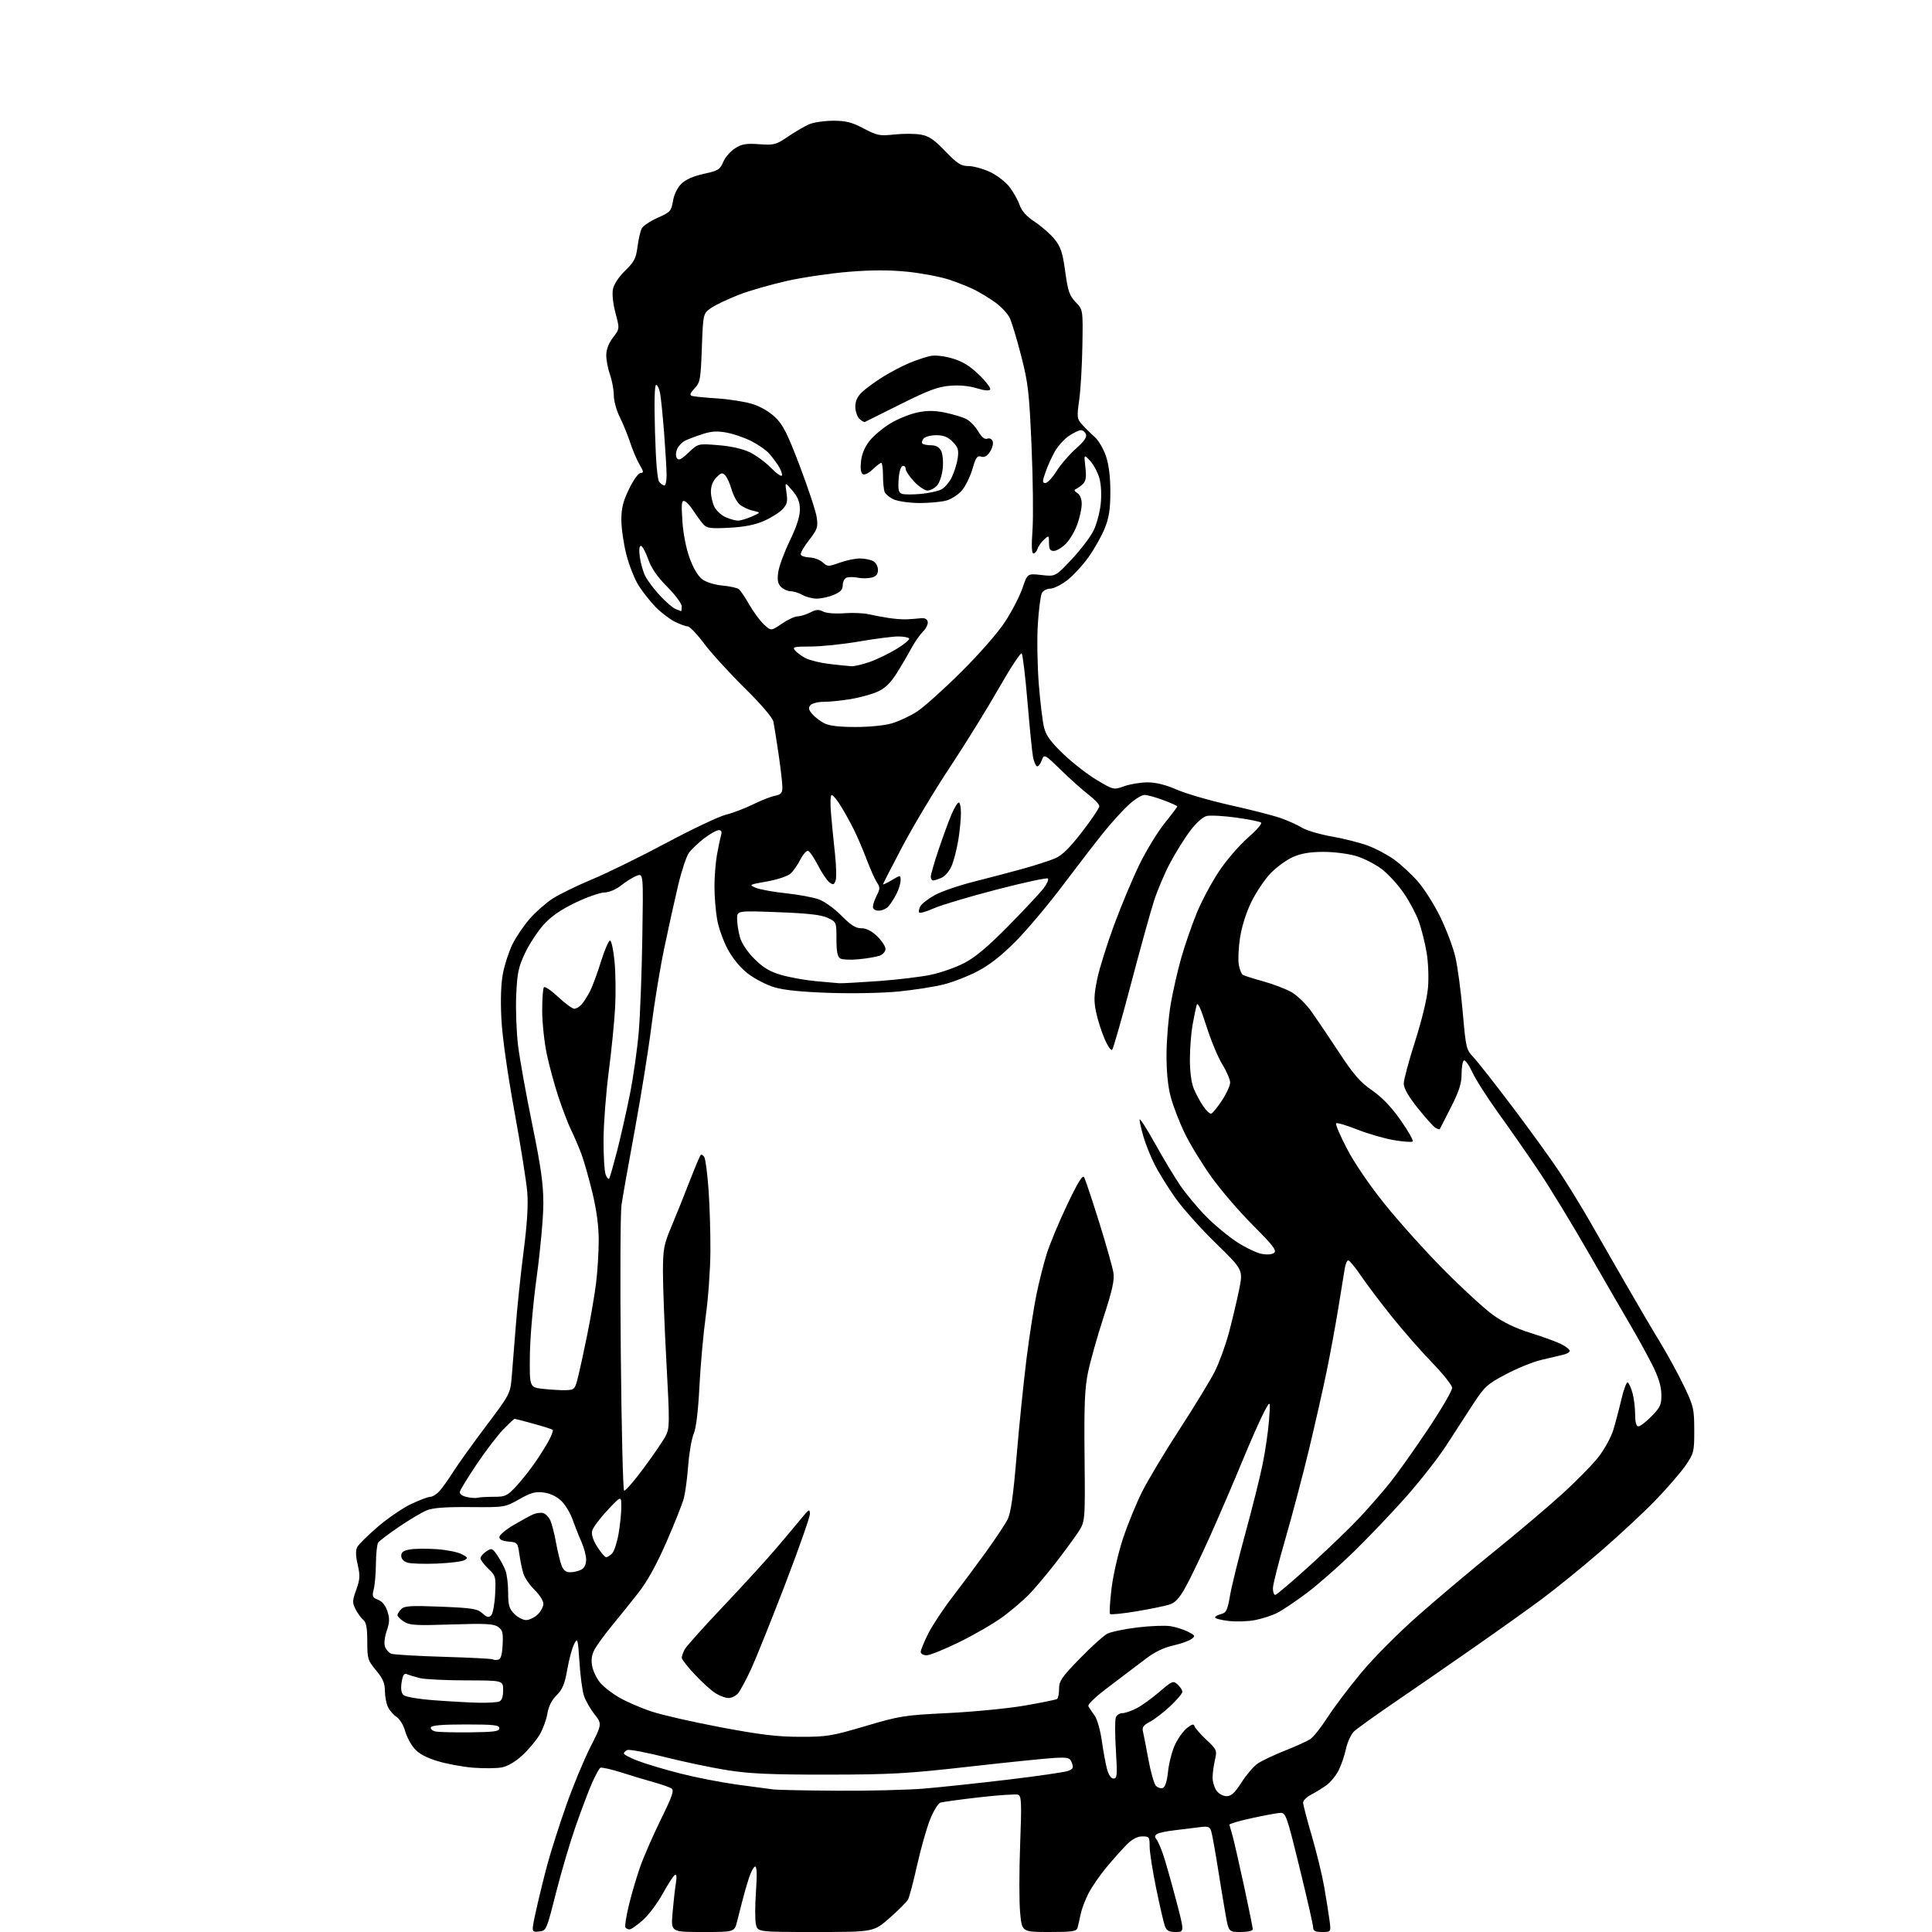 <?xml version="1.0" encoding="UTF-8" standalone="no"?>
<svg 
  version="1.1" 
  xmlns="http://www.w3.org/2000/svg" 
  xmlns:xlink="http://www.w3.org/1999/xlink" 
  xmlns:svg="http://www.w3.org/2000/svg"
  xmlns:rdf="http://www.w3.org/1999/02/22-rdf-syntax-ns#"
  xmlns:cc="http://creativecommons.org/ns#"
  xmlns:dc="http://purl.org/dc/elements/1.1/"
  viewBox="0 0 768 768"
  width="768"
  height="768"
>
<style>svg {background-color: white; }</style>"
<path stroke="none" fill="black" fill-rule="evenodd" d="M214.19,767.81C211.19,768.11 211.19,768.11 213.13,759.31C214.20,754.46 216.21,746.27 217.60,741.11C219.00,735.95 222.34,725.45 225.04,717.79C227.73,710.13 232.05,699.69 234.64,694.58C239.34,685.31 239.34,685.31 236.29,681.40C234.62,679.26 232.74,675.96 232.12,674.08C231.50,672.21 230.69,666.19 230.34,660.71C229.71,651.23 229.61,650.89 228.23,653.53C227.44,655.05 226.21,659.58 225.51,663.60C224.50,669.41 223.63,671.52 221.26,673.89C219.30,675.85 218.04,678.36 217.59,681.19C217.21,683.56 215.83,687.33 214.52,689.56C213.21,691.79 210.12,695.47 207.66,697.75C204.86,700.33 201.78,702.14 199.45,702.58C197.40,702.96 192.30,703.01 188.11,702.69C183.92,702.36 177.50,701.17 173.82,700.03C169.18,698.60 166.37,697.04 164.60,694.94C163.20,693.27 161.57,690.13 160.99,687.95C160.40,685.78 158.88,683.31 157.61,682.48C156.35,681.65 154.79,679.83 154.15,678.44C153.52,677.05 153.00,674.17 153.00,672.05C153.00,669.10 152.17,667.20 149.50,664.00C146.20,660.05 146.00,659.39 146.00,652.53C146.00,647.14 145.59,644.91 144.43,643.95C143.57,643.23 142.19,641.34 141.36,639.74C140.01,637.11 140.03,636.35 141.61,631.96C143.11,627.79 143.19,626.34 142.18,621.97C141.37,618.44 141.32,616.27 142.02,614.96C142.58,613.92 146.25,610.29 150.19,606.91C154.12,603.53 160.07,599.46 163.42,597.88C166.76,596.30 170.21,595.00 171.08,595.00C171.94,595.00 173.57,593.99 174.69,592.75C175.81,591.51 178.30,588.02 180.21,585.00C182.13,581.98 188.00,573.79 193.26,566.81C202.54,554.51 202.84,553.93 203.38,547.81C203.68,544.34 204.41,535.20 205.00,527.50C205.58,519.80 206.99,506.30 208.13,497.50C209.54,486.67 210.01,479.06 209.60,473.95C209.26,469.79 206.94,455.17 204.43,441.45C201.65,426.18 199.65,411.97 199.30,404.82C198.92,397.24 199.15,390.92 199.95,386.82C200.63,383.34 202.32,378.19 203.71,375.36C205.09,372.53 208.18,367.97 210.58,365.23C212.98,362.49 217.12,358.85 219.78,357.14C222.44,355.43 229.54,351.98 235.56,349.47C241.58,346.95 254.82,340.45 265.00,335.01C275.18,329.57 285.75,324.56 288.50,323.88C291.25,323.20 296.08,321.36 299.24,319.80C302.40,318.23 306.34,316.68 307.99,316.35C310.50,315.85 311.00,315.27 311.00,312.87C311.00,311.28 310.32,305.38 309.49,299.74C308.66,294.11 307.74,288.32 307.44,286.87C307.11,285.27 302.58,279.98 295.88,273.37C289.82,267.39 282.61,259.46 279.84,255.75C277.07,252.04 274.16,249.00 273.37,249.00C272.57,249.00 270.22,248.13 268.15,247.08C266.07,246.02 262.69,243.43 260.64,241.33C258.59,239.22 255.58,235.44 253.96,232.91C252.33,230.39 250.10,224.81 249.00,220.50C247.90,216.20 247.00,209.98 247.00,206.67C247.00,201.99 247.68,199.26 250.08,194.33C251.85,190.70 253.81,188.00 254.68,188.00C255.95,188.00 255.87,187.45 254.24,184.68C253.16,182.86 251.48,178.92 250.50,175.93C249.52,172.94 247.66,168.38 246.36,165.78C245.06,163.19 244.00,159.31 244.00,157.16C244.00,155.01 243.32,151.34 242.50,149.00C241.67,146.66 241.00,143.16 241.00,141.22C241.00,138.93 241.94,136.45 243.67,134.19C246.34,130.69 246.34,130.69 244.67,124.45C243.68,120.72 243.27,116.89 243.66,114.93C244.06,112.97 246.00,110.03 248.52,107.58C252.11,104.10 252.83,102.70 253.42,98.08C253.80,95.09 254.56,91.82 255.11,90.79C255.66,89.76 258.51,87.86 261.45,86.56C266.44,84.36 266.84,83.92 267.52,79.90C267.96,77.28 269.27,74.60 270.87,73.03C272.59,71.36 275.69,69.99 279.79,69.10C285.46,67.87 286.22,67.40 287.48,64.39C288.25,62.55 290.37,60.11 292.19,58.96C294.91,57.24 296.63,56.95 301.81,57.33C307.74,57.75 308.45,57.56 313.31,54.26C316.17,52.32 319.95,50.12 321.72,49.37C323.49,48.62 327.76,48.00 331.22,48.00C336.30,48.00 338.62,48.59 343.32,51.07C348.67,53.89 349.66,54.09 355.47,53.47C358.95,53.09 363.65,53.10 365.92,53.49C369.21,54.04 371.21,55.39 375.75,60.09C380.58,65.09 382.00,66.00 384.98,66.01C386.92,66.02 390.76,67.07 393.51,68.35C396.30,69.65 399.76,72.31 401.32,74.35C402.85,76.36 404.65,79.58 405.32,81.51C406.15,83.90 408.07,86.03 411.43,88.25C414.13,90.04 417.65,93.14 419.26,95.15C421.66,98.14 422.41,100.42 423.44,107.93C424.51,115.74 425.12,117.52 427.60,120.11C430.50,123.14 430.50,123.14 430.27,137.31C430.14,145.10 429.58,154.82 429.01,158.91C428.02,165.97 428.09,166.47 430.24,168.86C431.48,170.24 433.71,172.43 435.18,173.72C436.65,175.01 438.65,178.41 439.62,181.28C440.79,184.74 441.38,189.53 441.38,195.50C441.38,202.45 440.87,205.75 439.16,210.00C437.95,213.03 435.04,218.18 432.71,221.46C430.38,224.74 426.53,228.90 424.16,230.71C421.79,232.52 418.77,234.00 417.46,234.00C416.14,234.00 414.66,234.79 414.16,235.75C413.65,236.71 412.94,242.22 412.56,248.00C412.19,253.78 412.36,264.50 412.93,271.83C413.50,279.16 414.46,287.03 415.06,289.33C415.88,292.46 417.81,295.08 422.82,299.85C426.50,303.35 432.46,307.97 436.08,310.12C442.67,314.03 442.67,314.03 446.96,312.51C449.32,311.68 453.48,311.00 456.21,311.00C459.49,311.00 463.42,311.98 467.83,313.91C471.50,315.51 481.02,318.27 488.99,320.05C496.96,321.82 505.89,324.10 508.84,325.12C511.79,326.13 515.67,327.87 517.47,328.98C519.27,330.09 524.60,331.67 529.32,332.50C534.05,333.32 540.52,334.96 543.71,336.13C546.89,337.31 551.63,339.82 554.24,341.72C556.85,343.61 561.04,347.48 563.56,350.33C566.07,353.17 570.11,359.55 572.53,364.50C574.95,369.45 577.66,376.65 578.55,380.50C579.44,384.35 580.75,394.17 581.46,402.32C582.70,416.65 582.85,417.25 585.76,420.32C587.41,422.07 594.37,430.93 601.22,440.00C608.07,449.07 616.37,460.55 619.67,465.50C622.97,470.45 628.38,479.23 631.69,485.00C635.01,490.77 641.45,501.99 646.00,509.91C650.55,517.84 656.76,528.42 659.81,533.41C662.86,538.41 667.18,546.33 669.42,551.00C673.23,558.98 673.48,560.05 673.49,568.50C673.50,577.12 673.35,577.71 670.07,582.50C668.19,585.25 662.79,591.50 658.07,596.39C653.36,601.27 643.42,610.51 636.00,616.91C628.58,623.30 618.22,631.71 613.00,635.58C607.77,639.46 595.85,647.97 586.50,654.49C577.15,661.02 562.98,670.82 555.00,676.26C547.02,681.70 539.51,687.08 538.31,688.20C537.10,689.32 535.64,692.45 535.06,695.15C534.48,697.86 533.15,701.74 532.10,703.78C531.06,705.83 528.92,708.44 527.35,709.60C525.78,710.75 523.04,712.45 521.25,713.37C519.46,714.30 518.00,715.73 518.00,716.55C518.00,717.37 519.55,723.32 521.45,729.77C523.34,736.22 525.56,745.33 526.38,750.00C527.19,754.67 528.15,760.64 528.49,763.25C529.12,768.00 529.12,768.00 525.56,768.00C522.81,768.00 522.00,767.59 522.00,766.22C522.00,765.24 519.57,754.55 516.60,742.47C511.43,721.42 511.11,720.51 508.85,720.65C507.56,720.73 502.45,721.68 497.50,722.76C492.55,723.83 488.59,725.01 488.71,725.37C488.82,725.73 489.38,727.71 489.96,729.76C490.54,731.82 492.58,740.78 494.51,749.67C496.43,758.57 498.00,766.33 498.00,766.92C498.00,767.54 495.97,768.00 493.20,768.00C488.41,768.00 488.41,768.00 487.13,760.75C486.43,756.76 485.02,748.21 483.99,741.74C482.97,735.27 481.83,729.03 481.46,727.89C480.89,726.08 480.24,725.88 476.65,726.36C474.37,726.67 469.98,727.21 466.90,727.56C463.83,727.91 460.70,728.56 459.97,729.02C458.99,729.62 458.92,730.21 459.71,731.17C460.30,731.90 461.52,734.70 462.42,737.38C463.33,740.07 465.59,748.06 467.46,755.13C470.85,768.00 470.85,768.00 467.40,768.00C464.74,768.00 463.75,767.48 463.09,765.74C462.62,764.50 461.06,757.77 459.62,750.78C458.18,743.80 457.00,736.26 457.00,734.04C457.00,730.24 456.83,730.00 454.08,730.00C452.11,730.00 450.09,731.06 447.91,733.24C446.13,735.02 442.48,739.11 439.81,742.32C437.14,745.53 433.89,750.26 432.60,752.83C431.31,755.40 429.93,759.08 429.55,761.00C429.16,762.92 428.63,765.29 428.36,766.25C427.93,767.78 426.50,768.00 417.05,768.00C406.23,768.00 406.23,768.00 405.52,760.32C405.12,756.09 405.12,743.95 405.52,733.33C406.15,716.51 406.05,713.96 404.72,713.44C403.88,713.12 396.96,713.58 389.34,714.45C381.73,715.33 374.75,716.28 373.84,716.56C372.93,716.85 371.07,719.87 369.71,723.29C368.35,726.70 366.04,734.85 364.58,741.39C363.12,747.93 361.50,754.07 360.98,755.04C360.46,756.01 357.17,759.32 353.66,762.40C347.28,768.00 347.28,768.00 324.22,768.00C301.16,768.00 301.16,768.00 300.48,764.90C300.10,763.20 300.12,757.35 300.51,751.90C300.98,745.33 300.87,742.00 300.19,742.00C299.62,742.00 298.47,744.14 297.64,746.75C296.80,749.36 295.64,753.41 295.06,755.75C294.47,758.09 293.53,761.80 292.96,764.00C291.92,768.00 291.92,768.00 279.31,768.00C266.71,768.00 266.71,768.00 267.34,760.51C267.69,756.39 268.27,751.15 268.64,748.86C269.09,746.00 268.97,744.90 268.23,745.36C267.64,745.72 265.49,749.05 263.45,752.76C261.41,756.47 257.88,761.17 255.62,763.21C253.35,765.25 250.96,766.93 250.31,766.96C249.65,766.98 248.88,766.62 248.60,766.16C248.31,765.69 248.93,761.75 249.97,757.41C251.01,753.06 253.05,746.12 254.51,742.00C255.97,737.88 259.68,729.40 262.75,723.16C267.29,713.93 268.07,711.66 266.92,710.93C266.14,710.43 263.02,709.34 260.00,708.50C256.98,707.66 251.12,705.90 247.00,704.59C242.88,703.28 239.11,702.44 238.64,702.73C238.16,703.02 236.69,705.71 235.36,708.72C234.03,711.72 231.11,719.43 228.87,725.84C226.63,732.25 223.09,744.25 220.99,752.50C217.20,767.45 217.17,767.50 214.19,767.81zM487.57,714.00C489.45,714.00 490.84,712.73 493.49,708.58C495.39,705.61 498.23,702.26 499.79,701.15C501.36,700.04 506.20,697.71 510.57,695.99C514.93,694.27 519.53,692.19 520.79,691.38C522.04,690.57 525.12,686.72 527.61,682.83C530.11,678.94 536.11,670.97 540.96,665.13C546.08,658.94 555.77,649.21 564.13,641.85C572.03,634.89 585.68,623.41 594.45,616.35C603.22,609.28 615.15,599.18 620.96,593.90C626.77,588.63 633.37,581.88 635.63,578.90C637.90,575.93 640.44,571.25 641.29,568.50C642.13,565.75 643.59,560.24 644.52,556.26C645.45,552.27 646.60,549.25 647.07,549.54C647.54,549.83 648.39,551.74 648.96,553.79C649.52,555.83 649.99,559.64 649.99,562.25C650.00,565.47 650.42,567.00 651.30,567.00C652.01,567.00 654.37,565.18 656.55,562.95C660.06,559.35 660.49,558.38 660.41,554.20C660.35,550.90 659.24,547.36 656.68,542.31C654.68,538.36 650.84,531.39 648.15,526.81C645.46,522.24 637.96,509.27 631.48,498.00C625.00,486.73 616.17,472.22 611.85,465.78C607.53,459.33 600.33,448.98 595.85,442.78C591.37,436.57 586.61,429.13 585.28,426.24C583.94,423.35 582.43,421.23 581.92,421.55C581.41,421.86 581.00,424.30 581.00,426.98C581.00,430.71 580.02,433.76 576.77,440.17C574.44,444.75 572.44,448.65 572.34,448.84C572.24,449.03 571.48,448.80 570.66,448.34C569.84,447.88 566.66,444.35 563.59,440.50C559.90,435.87 558.01,432.58 558.01,430.77C558.00,429.27 560.03,421.70 562.52,413.94C565.24,405.46 567.28,396.94 567.65,392.59C568.00,388.43 567.75,382.40 567.07,378.46C566.41,374.67 565.05,369.25 564.05,366.40C563.05,363.56 560.38,358.50 558.10,355.15C555.83,351.81 551.88,347.47 549.31,345.51C546.75,343.56 542.14,341.20 539.08,340.28C535.96,339.35 530.20,338.62 526.00,338.64C520.66,338.65 517.18,339.25 513.91,340.70C511.38,341.83 507.42,344.72 505.10,347.12C502.78,349.53 499.34,354.65 497.45,358.50C495.36,362.78 493.60,368.35 492.92,372.85C492.31,376.89 492.10,381.71 492.45,383.56C492.79,385.42 493.52,387.20 494.05,387.53C494.59,387.86 498.28,389.03 502.26,390.13C506.24,391.23 511.31,393.18 513.53,394.48C515.74,395.77 519.27,399.23 521.36,402.16C523.44,405.10 528.38,412.41 532.33,418.42C538.06,427.15 540.69,430.16 545.42,433.44C549.42,436.22 553.10,440.06 556.79,445.32C559.78,449.60 561.94,453.39 561.59,453.75C561.23,454.10 557.83,453.86 554.03,453.21C550.23,452.56 543.66,450.65 539.43,448.97C535.21,447.29 531.47,446.20 531.13,446.54C530.79,446.88 532.73,451.43 535.45,456.65C538.44,462.40 544.39,471.12 550.59,478.82C556.20,485.79 566.72,497.48 573.97,504.79C581.21,512.10 589.92,520.10 593.32,522.58C597.56,525.67 602.34,527.97 608.55,529.91C613.53,531.47 619.05,533.49 620.80,534.40C622.56,535.31 624.00,536.48 624.00,537.01C624.00,537.53 622.76,538.24 621.25,538.57C619.74,538.90 615.82,539.83 612.54,540.62C609.27,541.41 602.97,543.98 598.55,546.33C591.14,550.26 590.11,551.20 585.50,558.28C582.75,562.50 577.95,569.91 574.82,574.73C571.70,579.55 564.56,588.67 558.95,595.00C553.34,601.33 543.97,611.16 538.13,616.86C532.28,622.55 523.93,629.90 519.56,633.18C515.19,636.47 509.90,640.03 507.79,641.11C505.69,642.18 501.67,643.49 498.87,644.02C496.07,644.56 491.35,644.71 488.39,644.36C485.42,644.01 483.00,643.39 483.00,642.97C483.00,642.56 484.08,641.95 485.40,641.62C487.47,641.10 487.95,640.09 488.95,634.26C489.59,630.54 492.34,619.40 495.05,609.50C497.77,599.60 500.86,587.23 501.92,582.00C502.99,576.77 504.13,568.90 504.46,564.50C505.06,556.50 505.06,556.50 502.53,561.21C501.14,563.81 497.25,572.58 493.89,580.71C490.54,588.85 484.87,602.02 481.31,610.00C477.74,617.98 473.28,627.28 471.40,630.67C468.76,635.45 467.25,637.08 464.74,637.88C462.96,638.44 457.08,639.64 451.67,640.54C446.26,641.44 441.58,641.91 441.26,641.59C440.94,641.27 441.22,636.63 441.87,631.28C442.54,625.88 444.59,617.01 446.47,611.37C448.35,605.77 451.75,597.47 454.05,592.91C456.34,588.35 463.06,577.15 468.98,568.03C474.91,558.90 481.17,548.62 482.90,545.19C484.63,541.76 487.14,534.87 488.48,529.88C489.82,524.89 491.64,517.20 492.54,512.79C494.18,504.78 494.18,504.78 483.25,494.14C477.24,488.29 469.96,480.12 467.07,476.00C464.18,471.88 460.56,466.02 459.02,463.00C457.48,459.98 455.50,455.06 454.61,452.07C453.73,449.08 453.00,445.94 453.00,445.09C453.00,444.24 455.69,448.38 458.98,454.29C462.26,460.21 466.81,467.78 469.08,471.12C471.35,474.46 475.97,480.01 479.35,483.46C482.73,486.91 488.30,491.53 491.73,493.75C495.15,495.96 499.57,498.07 501.55,498.44C503.74,498.85 505.68,498.68 506.51,497.99C507.60,497.09 505.94,494.94 498.11,487.11C492.74,481.74 485.31,473.11 481.59,467.92C477.88,462.74 473.09,454.90 470.96,450.50C468.82,446.10 466.31,439.57 465.37,436.00C464.24,431.74 463.67,425.88 463.71,419.00C463.74,413.23 464.50,404.23 465.40,399.00C466.31,393.77 468.21,385.45 469.64,380.50C471.06,375.55 473.79,367.68 475.70,363.00C477.61,358.32 481.57,350.89 484.50,346.47C487.43,342.06 492.60,336.04 495.98,333.10C499.37,330.15 501.77,327.41 501.32,327.01C500.87,326.60 496.38,325.70 491.34,325.00C486.31,324.31 481.03,324.03 479.62,324.38C478.13,324.75 475.38,327.24 473.10,330.26C470.94,333.14 467.36,338.88 465.16,343.00C462.95,347.12 460.00,354.10 458.61,358.50C457.21,362.90 453.10,377.75 449.48,391.50C445.86,405.25 442.54,416.86 442.10,417.30C441.65,417.75 440.29,415.78 439.07,412.94C437.85,410.10 436.33,405.33 435.71,402.33C434.78,397.91 434.86,395.46 436.16,389.20C437.03,384.96 440.08,375.20 442.94,367.50C445.79,359.80 450.33,349.00 453.02,343.49C455.72,337.99 460.19,330.68 462.96,327.24C465.73,323.80 468.00,320.80 468.00,320.57C468.00,320.33 465.51,319.21 462.46,318.07C459.42,316.93 456.04,316.00 454.97,316.00C453.89,316.00 451.15,317.68 448.89,319.72C446.62,321.77 442.19,326.61 439.05,330.47C435.91,334.34 428.54,343.89 422.67,351.69C416.81,359.50 408.29,369.63 403.75,374.20C398.05,379.94 393.34,383.63 388.50,386.14C384.65,388.14 378.55,390.50 374.94,391.38C371.34,392.27 363.46,393.50 357.44,394.11C351.26,394.74 339.32,395.00 330.00,394.69C318.83,394.33 311.68,393.61 307.88,392.48C304.79,391.55 300.11,389.16 297.47,387.15C294.49,384.88 291.43,381.25 289.41,377.58C287.62,374.33 285.66,368.89 285.07,365.50C284.48,362.11 284.00,356.22 284.01,352.42C284.01,348.61 284.44,343.02 284.97,340.00C285.50,336.98 286.23,333.49 286.58,332.25C287.06,330.61 286.82,330.00 285.69,330.00C284.85,330.00 282.25,331.46 279.92,333.25C277.59,335.04 274.87,337.62 273.86,339.00C272.86,340.38 270.92,346.23 269.55,352.00C268.18,357.77 265.69,369.02 264.03,377.00C262.36,384.98 260.08,398.93 258.94,408.00C257.81,417.07 254.85,435.52 252.37,449.00C249.88,462.48 247.49,475.98 247.05,479.00C246.61,482.02 246.49,508.70 246.78,538.28C247.06,567.86 247.65,592.29 248.09,592.55C248.52,592.82 252.02,588.80 255.86,583.62C259.70,578.45 263.62,572.70 264.58,570.86C266.22,567.71 266.24,565.89 264.91,541.50C264.14,527.20 263.51,511.00 263.53,505.50C263.56,496.43 263.88,494.75 266.93,487.50C268.78,483.10 272.02,475.05 274.12,469.61C276.22,464.17 278.21,459.46 278.53,459.14C278.85,458.82 279.49,459.18 279.97,459.95C280.44,460.71 281.20,466.55 281.66,472.92C282.12,479.29 282.45,490.35 282.40,497.50C282.35,504.65 281.53,516.12 280.57,523.00C279.62,529.88 278.48,542.48 278.04,551.00C277.54,560.93 276.71,567.76 275.75,570.00C274.93,571.92 273.95,577.55 273.58,582.50C273.20,587.45 272.43,593.30 271.86,595.50C271.29,597.70 268.16,605.59 264.90,613.03C260.93,622.08 257.24,628.76 253.73,633.20C250.86,636.86 246.16,642.70 243.30,646.17C240.44,649.65 237.34,653.89 236.41,655.59C235.21,657.78 234.92,659.74 235.40,662.31C235.77,664.31 237.21,667.28 238.59,668.93C239.97,670.57 243.44,673.25 246.30,674.88C249.16,676.52 254.88,678.98 259.00,680.35C263.12,681.73 275.50,684.55 286.50,686.62C302.19,689.58 308.98,690.40 318.00,690.41C328.66,690.44 330.56,690.12 344.00,686.15C357.76,682.08 359.45,681.82 377.00,680.96C387.18,680.46 400.87,679.12 407.43,677.98C413.99,676.84 419.72,675.67 420.18,675.39C420.63,675.11 421.00,673.28 421.00,671.32C421.00,668.21 422.05,666.68 429.25,659.29C433.79,654.63 438.69,650.20 440.13,649.44C441.58,648.69 446.96,647.56 452.08,646.94C457.19,646.31 463.14,646.09 465.30,646.43C467.45,646.78 470.60,647.78 472.30,648.65C475.18,650.15 475.26,650.33 473.56,651.58C472.55,652.32 469.25,653.47 466.21,654.15C462.63,654.95 458.88,656.77 455.59,659.30C452.79,661.45 446.33,666.34 441.23,670.17C435.36,674.57 432.22,677.56 432.67,678.31C433.05,678.97 434.18,680.62 435.16,682.00C436.14,683.38 437.42,687.88 437.99,692.00C438.57,696.12 439.50,701.19 440.06,703.25C440.70,705.59 441.68,707.00 442.68,707.00C444.08,707.00 444.19,705.67 443.58,695.73C443.20,689.54 443.18,683.69 443.55,682.73C443.91,681.78 445.08,681.00 446.15,681.00C447.21,681.00 449.75,680.14 451.79,679.08C453.83,678.03 457.92,675.09 460.88,672.54C465.99,668.15 466.35,668.00 468.13,669.62C469.16,670.55 470.00,671.85 470.00,672.52C470.00,673.18 467.82,675.76 465.16,678.26C462.49,680.75 458.85,683.54 457.07,684.47C454.53,685.78 453.93,686.62 454.35,688.32C454.64,689.52 455.62,694.55 456.52,699.50C457.43,704.45 458.77,709.12 459.51,709.89C460.24,710.65 461.49,711.03 462.27,710.73C463.18,710.38 463.93,707.98 464.33,704.12C464.68,700.78 465.93,696.01 467.10,693.51C468.28,691.00 470.41,688.03 471.85,686.91C473.79,685.37 474.55,685.19 474.83,686.18C475.04,686.91 477.16,689.34 479.54,691.58C483.71,695.52 483.83,695.80 482.96,699.58C482.46,701.74 482.04,704.86 482.02,706.53C482.01,708.19 482.70,710.56 483.56,711.78C484.45,713.05 486.17,714.00 487.57,714.00zM333.00,711.84C345.38,711.92 360.90,711.53 367.50,710.98C374.10,710.42 389.11,708.82 400.86,707.42C412.61,706.01 423.29,704.46 424.59,703.96C426.55,703.22 426.81,702.67 426.09,700.78C425.31,698.71 424.68,698.53 419.36,698.79C416.14,698.95 400.90,700.50 385.50,702.24C360.63,705.06 354.31,705.41 329.00,705.44C306.58,705.46 298.11,705.09 289.31,703.71C283.16,702.74 272.00,700.41 264.52,698.52C257.04,696.64 250.26,695.35 249.46,695.65C248.66,695.96 248.00,696.58 248.00,697.04C248.00,697.49 250.59,698.84 253.75,700.03C256.91,701.23 264.46,703.48 270.53,705.02C276.60,706.57 286.73,708.55 293.03,709.41C299.34,710.28 305.85,711.15 307.50,711.34C309.15,711.54 320.62,711.76 333.00,711.84zM187.00,688.63C196.50,688.52 198.50,688.24 198.50,687.00C198.50,685.74 196.34,685.50 185.08,685.50C175.71,685.50 171.55,685.85 171.28,686.67C171.06,687.32 171.92,688.05 173.19,688.30C174.46,688.55 180.68,688.70 187.00,688.63zM190.17,676.86C193.84,676.94 197.55,676.73 198.42,676.39C199.49,675.98 200.00,674.52 200.00,671.89C200.00,668.00 200.00,668.00 185.25,667.98C177.14,667.96 168.93,667.56 167.00,667.09C165.07,666.62 162.78,665.93 161.89,665.56C160.62,665.04 160.15,665.70 159.66,668.69C159.26,671.17 159.49,672.92 160.33,673.76C161.09,674.52 166.05,675.38 172.56,675.88C178.58,676.34 186.50,676.78 190.17,676.86zM289.60,675.00C288.44,674.99 286.15,674.16 284.50,673.14C282.85,672.12 279.14,668.78 276.25,665.70C273.36,662.63 271.00,659.61 271.00,658.99C271.00,658.38 271.52,656.89 272.16,655.68C272.80,654.48 279.72,646.75 287.54,638.50C295.36,630.25 304.85,619.86 308.63,615.41C312.41,610.96 316.94,605.56 318.70,603.41C321.56,599.91 321.90,599.74 321.95,601.76C321.98,603.01 317.55,615.61 312.12,629.76C306.68,643.92 300.59,659.09 298.58,663.47C296.56,667.85 294.19,672.24 293.30,673.22C292.42,674.20 290.75,675.00 289.60,675.00zM197.95,659.77C199.09,659.56 199.58,657.98 199.80,653.83C200.05,649.01 199.78,647.96 197.98,646.70C196.23,645.47 192.98,645.31 179.48,645.75C165.26,646.22 162.76,646.07 160.55,644.62C159.15,643.71 158.00,642.55 158.00,642.05C158.00,641.55 158.68,640.46 159.52,639.63C160.79,638.36 163.34,638.20 175.27,638.68C187.76,639.19 189.78,639.51 191.76,641.32C193.54,642.93 194.29,643.11 195.25,642.15C195.92,641.48 196.62,637.69 196.82,633.72C197.16,626.75 197.06,626.40 194.09,623.56C192.39,621.95 191.00,620.09 191.00,619.43C191.00,618.77 192.04,617.55 193.30,616.72C195.48,615.29 195.72,615.38 197.75,618.36C198.92,620.09 200.36,622.77 200.94,624.32C201.52,625.86 202.00,629.82 202.00,633.11C202.00,638.13 202.40,639.49 204.45,641.55C205.80,642.90 207.91,644.00 209.14,644.00C210.37,644.00 212.41,643.02 213.69,641.83C214.96,640.63 216.00,638.69 216.00,637.52C216.00,636.35 214.43,633.87 212.52,632.02C210.60,630.16 208.60,627.26 208.07,625.57C207.54,623.88 206.81,620.39 206.45,617.80C205.81,613.26 205.67,613.10 202.14,612.80C199.75,612.60 198.50,612.00 198.50,611.04C198.50,610.23 200.97,608.11 204.00,606.32C207.03,604.53 210.57,602.59 211.88,602.01C213.19,601.43 215.04,601.19 215.98,601.49C216.92,601.79 218.18,603.10 218.78,604.41C219.37,605.71 220.38,609.64 221.01,613.14C221.65,616.64 222.64,620.74 223.21,622.25C223.95,624.22 224.94,625.00 226.69,625.00C228.03,625.00 230.00,624.53 231.07,623.96C232.30,623.30 233.00,621.87 233.00,619.99C233.00,618.38 232.14,615.13 231.08,612.78C230.03,610.42 228.45,606.44 227.56,603.92C226.68,601.40 224.67,598.10 223.09,596.59C221.30,594.88 218.69,593.63 216.16,593.30C212.83,592.85 211.08,593.33 206.39,595.98C200.67,599.20 200.66,599.20 186.83,599.09C176.89,599.01 172.02,599.38 169.57,600.41C167.69,601.19 162.78,604.11 158.65,606.90C154.52,609.69 150.77,612.54 150.32,613.23C149.87,613.93 149.47,617.65 149.44,621.50C149.41,625.35 149.02,629.95 148.57,631.73C147.85,634.61 148.03,635.06 150.28,635.92C151.89,636.53 153.23,638.17 153.99,640.46C154.94,643.35 154.89,644.88 153.73,648.29C152.87,650.81 152.60,653.38 153.06,654.63C153.48,655.78 154.61,657.02 155.55,657.38C156.50,657.75 165.88,658.30 176.39,658.61C186.90,658.92 195.70,659.37 195.95,659.62C196.20,659.87 197.10,659.94 197.95,659.77zM368.35,658.00C367.05,658.00 366.00,657.40 366.00,656.66C366.00,655.92 367.34,652.66 368.97,649.41C370.61,646.16 374.89,639.67 378.48,635.00C382.08,630.33 388.11,622.23 391.89,617.00C395.67,611.77 399.55,605.93 400.52,604.02C401.82,601.46 402.78,594.72 404.14,578.52C405.16,566.41 406.93,549.08 408.07,540.00C409.22,530.92 410.99,519.45 412.02,514.50C413.04,509.55 414.86,502.35 416.06,498.50C417.25,494.65 420.90,485.88 424.17,479.00C428.49,469.93 430.35,466.91 430.96,468.00C431.43,468.82 434.10,476.81 436.90,485.75C439.69,494.69 442.25,503.74 442.59,505.85C443.07,508.85 442.20,512.80 438.68,523.60C436.19,531.25 433.42,541.10 432.51,545.50C431.19,551.94 430.92,558.51 431.13,579.16C431.38,604.82 431.38,604.82 428.53,609.16C426.96,611.55 422.85,617.13 419.40,621.57C415.94,626.01 411.29,631.52 409.05,633.82C406.82,636.13 402.18,640.09 398.75,642.63C395.31,645.18 387.60,649.68 381.60,652.63C375.61,655.58 369.65,658.00 368.35,658.00zM506.93,634.00C507.44,634.00 513.74,628.64 520.94,622.09C528.14,615.54 537.06,606.93 540.76,602.95C544.47,598.97 549.88,592.74 552.78,589.11C555.68,585.47 562.41,575.99 567.72,568.03C573.04,560.07 577.33,552.70 577.25,551.65C577.17,550.60 573.57,546.09 569.25,541.62C564.92,537.15 557.77,529.00 553.36,523.50C548.95,518.00 543.42,510.69 541.08,507.25C538.74,503.81 536.43,501.00 535.96,501.00C535.48,501.00 534.85,502.46 534.56,504.25C534.27,506.04 533.12,513.12 532.00,520.00C530.88,526.88 528.80,538.12 527.39,545.00C525.98,551.88 522.83,565.83 520.39,576.00C517.95,586.17 513.71,602.21 510.98,611.64C508.24,621.07 506.00,629.95 506.00,631.39C506.00,632.83 506.42,634.00 506.93,634.00zM173.69,621.55C168.64,621.76 163.38,621.59 162.00,621.17C160.45,620.70 159.50,619.67 159.50,618.45C159.50,617.00 160.39,616.35 163.00,615.92C164.93,615.60 169.65,615.55 173.50,615.81C177.35,616.07 181.81,616.94 183.42,617.75C186.00,619.06 186.14,619.34 184.61,620.20C183.66,620.73 178.74,621.34 173.69,621.55zM240.94,619.00C241.44,619.00 242.52,618.34 243.32,617.54C244.12,616.73 245.28,613.21 245.89,609.71C246.50,606.20 246.99,601.35 246.98,598.92C246.96,594.50 246.96,594.50 241.47,600.35C238.46,603.56 235.73,607.23 235.41,608.49C235.03,610.00 235.72,612.19 237.43,614.89C238.86,617.15 240.44,619.00 240.94,619.00zM189.83,595.38C190.56,595.17 193.45,595.00 196.24,595.00C200.92,595.00 201.61,594.67 205.26,590.75C207.44,588.41 210.90,584.02 212.96,581.00C215.02,577.98 217.48,574.00 218.43,572.16C219.37,570.32 219.95,568.62 219.72,568.38C219.48,568.15 216.08,567.06 212.16,565.98C208.23,564.89 204.83,564.00 204.59,564.00C204.35,564.00 202.30,565.91 200.04,568.25C197.77,570.59 193.04,576.77 189.53,582.00C186.01,587.23 182.99,592.15 182.82,592.94C182.62,593.85 183.62,594.64 185.50,595.07C187.15,595.45 189.10,595.59 189.83,595.38zM225.00,552.61C228.34,552.50 228.56,552.27 229.75,547.50C230.44,544.75 232.11,537.10 233.45,530.50C234.79,523.90 236.37,514.69 236.95,510.03C237.53,505.37 238.00,497.72 238.00,493.03C238.00,487.34 237.15,481.01 235.46,474.00C234.07,468.23 232.08,461.25 231.04,458.50C229.99,455.75 228.20,451.60 227.06,449.28C225.92,446.96 223.67,441.11 222.06,436.28C220.45,431.45 218.33,423.68 217.35,419.00C216.37,414.32 215.55,406.60 215.53,401.84C215.51,397.07 215.83,392.84 216.23,392.43C216.64,392.03 219.21,393.79 221.94,396.35C224.68,398.91 227.54,401.00 228.30,401.00C229.07,401.00 230.38,400.21 231.22,399.25C232.07,398.29 233.57,395.93 234.55,394.00C235.54,392.07 237.50,386.75 238.92,382.17C240.34,377.59 241.95,373.87 242.50,373.90C243.05,373.93 243.86,377.68 244.29,382.23C244.73,386.78 244.83,395.09 244.51,400.70C244.20,406.32 243.05,417.79 241.96,426.20C240.87,434.62 239.95,446.68 239.92,453.00C239.88,459.32 240.26,465.59 240.76,466.92C241.26,468.25 241.91,468.93 242.20,468.42C242.50,467.91 243.89,463.00 245.31,457.50C246.72,452.00 249.01,441.88 250.39,435.00C251.77,428.12 253.36,416.88 253.93,410.00C254.49,403.12 255.13,386.17 255.34,372.33C255.74,347.15 255.74,347.15 253.12,348.13C251.68,348.67 248.93,350.36 247.00,351.90C244.88,353.59 242.20,354.72 240.21,354.78C238.40,354.83 233.16,356.69 228.56,358.91C222.68,361.76 218.95,364.37 215.96,367.73C213.63,370.35 210.36,375.39 208.69,378.91C206.09,384.41 205.59,386.80 205.20,395.62C204.95,401.28 205.29,410.32 205.95,415.71C206.62,421.09 209.15,435.18 211.58,447.00C215.02,463.79 215.99,470.65 215.99,478.31C216.00,483.70 214.82,496.75 213.38,507.31C211.87,518.37 210.70,531.79 210.63,539.00C210.50,551.50 210.50,551.50 216.00,552.11C219.03,552.44 223.07,552.67 225.00,552.61zM481.50,442.67C482.05,442.50 483.96,440.15 485.75,437.44C487.54,434.74 489.00,431.54 489.00,430.33C489.00,429.12 487.61,425.89 485.91,423.16C484.21,420.42 481.35,413.54 479.55,407.86C477.31,400.79 476.10,398.16 475.70,399.52C475.38,400.61 474.64,404.17 474.06,407.43C473.48,410.70 473.00,416.90 473.00,421.22C473.00,426.03 473.60,430.50 474.55,432.78C475.40,434.83 477.09,437.96 478.30,439.74C479.51,441.53 480.95,442.85 481.50,442.67zM333.50,390.85C334.60,390.92 341.64,390.54 349.15,390.00C356.66,389.46 366.06,388.33 370.04,387.49C374.02,386.65 380.03,384.54 383.39,382.78C387.72,380.53 392.81,376.23 400.87,368.05C407.12,361.70 413.37,355.03 414.76,353.22C416.15,351.42 416.96,349.62 416.56,349.23C416.17,348.84 406.99,350.81 396.17,353.62C385.35,356.43 374.15,359.77 371.27,361.05C368.40,362.33 365.77,363.11 365.44,362.77C365.11,362.44 365.29,361.32 365.85,360.28C366.40,359.24 369.03,357.22 371.68,355.77C374.33,354.33 381.23,351.96 387.00,350.51C392.77,349.06 401.55,346.74 406.50,345.38C411.45,344.01 417.25,342.14 419.38,341.23C422.18,340.04 425.19,337.09 430.13,330.69C433.91,325.80 437.00,321.21 437.00,320.49C437.00,319.76 435.09,317.71 432.75,315.92C430.41,314.13 425.48,309.74 421.79,306.15C415.09,299.64 415.09,299.64 414.05,302.38C413.47,303.89 412.61,304.88 412.13,304.58C411.65,304.28 410.98,302.66 410.65,300.98C410.31,299.30 409.33,289.50 408.46,279.21C407.60,268.92 406.55,260.16 406.13,259.74C405.72,259.32 401.59,265.62 396.96,273.74C392.33,281.86 383.61,295.93 377.59,305.00C371.57,314.07 363.13,328.17 358.82,336.31C354.52,344.46 351.00,351.31 351.00,351.53C351.00,351.75 352.57,351.00 354.50,349.87C358.00,347.80 358.00,347.80 358.00,349.95C358.00,351.13 357.27,353.54 356.38,355.30C355.49,357.06 354.07,359.29 353.22,360.25C352.38,361.21 350.63,362.00 349.35,362.00C347.89,362.00 347.00,361.41 347.00,360.45C347.00,359.60 347.69,357.57 348.52,355.95C349.87,353.35 349.88,352.74 348.57,350.75C347.76,349.51 345.94,345.43 344.53,341.69C343.12,337.94 340.80,332.54 339.38,329.69C337.95,326.83 335.60,322.59 334.14,320.25C332.69,317.92 331.10,316.00 330.61,316.00C330.11,316.00 329.98,319.20 330.33,323.25C330.66,327.24 331.38,334.47 331.91,339.31C332.45,344.16 332.56,349.01 332.16,350.08C331.55,351.74 331.18,351.85 329.72,350.77C328.78,350.07 326.74,347.06 325.20,344.07C323.67,341.08 321.89,338.46 321.26,338.25C320.62,338.04 319.23,339.59 318.16,341.68C317.09,343.78 315.32,346.31 314.23,347.30C313.13,348.29 308.95,349.68 304.87,350.40C297.66,351.67 297.57,351.73 300.50,352.93C302.15,353.60 307.55,354.58 312.50,355.10C317.45,355.62 323.32,356.72 325.54,357.53C327.76,358.34 331.80,361.25 334.50,364.00C338.23,367.79 340.15,369.00 342.41,369.00C344.42,369.00 346.49,370.05 348.70,372.20C350.52,373.95 352.00,376.22 352.00,377.22C352.00,378.23 350.99,379.42 349.75,379.88C348.51,380.34 344.80,380.98 341.49,381.31C338.19,381.65 334.81,381.50 333.99,380.99C332.91,380.32 332.50,378.22 332.50,373.29C332.50,366.51 332.49,366.50 329.00,364.86C326.43,363.65 321.20,363.06 309.25,362.61C293.00,361.99 293.00,361.99 293.01,365.25C293.01,367.04 293.51,370.30 294.12,372.50C294.80,374.97 297.00,378.28 299.87,381.15C303.40,384.68 305.96,386.22 310.49,387.54C313.78,388.50 319.85,389.60 323.98,390.00C328.12,390.40 332.40,390.78 333.50,390.85zM370.95,350.00C370.43,350.00 370.00,349.32 370.00,348.48C370.00,347.65 371.40,342.81 373.11,337.73C374.83,332.65 377.13,326.36 378.24,323.75C379.34,321.14 380.64,319.00 381.12,319.00C381.61,319.00 382.00,320.91 381.99,323.25C381.99,325.59 381.52,330.34 380.96,333.81C380.40,337.28 379.25,341.83 378.41,343.92C377.56,346.07 375.80,348.22 374.40,348.86C373.03,349.49 371.48,350.00 370.95,350.00zM340.07,288.99C345.62,289.00 351.73,288.38 354.61,287.52C357.35,286.71 361.82,284.60 364.55,282.84C367.27,281.07 375.18,273.98 382.13,267.07C389.55,259.69 396.78,251.40 399.64,247.00C402.31,242.88 405.39,236.90 406.47,233.72C408.43,227.95 408.43,227.95 414.00,228.58C419.56,229.21 419.56,229.21 426.03,222.32C429.59,218.53 433.48,213.42 434.68,210.97C435.88,208.51 437.17,203.79 437.53,200.49C437.93,196.91 437.74,192.76 437.07,190.25C436.44,187.93 434.79,184.79 433.40,183.27C430.86,180.50 430.86,180.50 431.45,185.66C431.90,189.52 431.67,191.19 430.54,192.32C429.71,193.14 428.47,194.06 427.77,194.35C426.85,194.74 426.98,195.19 428.25,195.99C429.32,196.67 430.00,198.34 430.00,200.30C430.01,202.06 429.22,205.71 428.25,208.42C427.29,211.12 425.23,214.61 423.67,216.17C422.12,217.73 419.98,219.00 418.92,219.00C417.43,219.00 417.00,218.29 417.00,215.85C417.00,212.77 416.95,212.73 415.03,214.48C413.94,215.46 412.78,217.10 412.46,218.13C412.13,219.16 411.39,220.00 410.81,220.00C410.11,220.00 409.98,216.98 410.43,210.75C410.80,205.66 410.63,190.70 410.06,177.50C409.13,155.94 408.71,152.28 405.95,141.52C404.26,134.93 402.20,128.12 401.39,126.40C400.57,124.68 398.01,121.92 395.70,120.27C393.39,118.62 389.70,116.35 387.49,115.24C385.29,114.12 380.64,112.27 377.17,111.13C373.69,109.99 366.29,108.59 360.73,108.02C353.71,107.30 346.60,107.30 337.55,108.03C330.37,108.60 319.32,110.22 313.00,111.63C306.68,113.04 298.05,115.51 293.84,117.13C289.63,118.75 284.68,121.09 282.84,122.32C279.50,124.57 279.50,124.57 279.00,138.21C278.54,150.88 278.33,152.03 276.10,154.40C274.28,156.33 274.04,157.05 275.10,157.39C275.87,157.63 280.32,158.08 285.00,158.37C289.68,158.67 295.92,159.64 298.87,160.53C302.17,161.53 305.72,163.56 308.09,165.82C311.30,168.88 312.97,172.19 318.02,185.50C321.36,194.30 324.36,203.41 324.68,205.75C325.21,209.55 324.89,210.48 321.62,214.69C319.60,217.27 318.12,219.86 318.31,220.44C318.51,221.02 320.09,221.54 321.84,221.60C323.58,221.66 325.92,222.53 327.04,223.54C328.97,225.29 329.29,225.29 333.78,223.68C336.38,222.75 339.99,221.99 341.82,222.00C343.64,222.00 346.00,222.47 347.07,223.04C348.17,223.63 349.00,225.12 349.00,226.52C349.00,228.30 348.31,229.13 346.46,229.60C345.07,229.95 342.60,229.97 340.97,229.64C339.35,229.32 337.34,229.32 336.51,229.63C335.68,229.95 335.00,231.28 335.00,232.59C335.00,234.38 334.10,235.35 331.38,236.49C329.39,237.32 326.35,237.98 324.63,237.96C322.91,237.95 320.38,237.29 319.00,236.50C317.62,235.71 315.52,235.05 314.32,235.04C313.12,235.02 311.39,234.24 310.46,233.32C309.20,232.05 308.92,230.60 309.35,227.48C309.66,225.19 311.74,219.56 313.96,214.96C316.68,209.33 317.99,205.28 317.97,202.55C317.95,199.53 317.19,197.61 314.97,195.00C311.99,191.50 311.99,191.50 312.63,195.79C313.17,199.39 312.91,200.47 311.04,202.46C309.81,203.77 306.48,205.85 303.65,207.09C300.08,208.65 295.85,209.48 289.87,209.79C282.36,210.18 281.01,209.99 279.55,208.37C278.63,207.34 276.89,204.96 275.68,203.08C274.48,201.19 272.87,199.45 272.10,199.19C270.95,198.81 270.80,200.21 271.26,207.12C271.59,212.16 272.75,218.06 274.16,221.90C275.60,225.86 277.52,229.07 279.18,230.29C280.73,231.45 284.09,232.48 287.18,232.77C290.10,233.03 293.04,233.68 293.70,234.21C294.36,234.73 296.23,237.49 297.84,240.33C299.46,243.17 302.07,246.71 303.64,248.18C306.50,250.87 306.50,250.87 310.79,247.93C313.14,246.32 315.98,245.00 317.09,245.00C318.19,245.00 320.43,244.31 322.06,243.47C324.38,242.27 325.48,242.19 327.15,243.08C328.39,243.74 331.84,244.03 335.39,243.78C338.75,243.53 343.11,243.69 345.08,244.13C347.05,244.57 350.65,245.25 353.08,245.63C355.51,246.02 358.85,246.27 360.50,246.19C362.15,246.11 364.61,245.92 365.97,245.77C367.63,245.59 368.55,246.05 368.78,247.19C368.97,248.12 368.08,249.91 366.81,251.18C365.54,252.45 363.42,255.51 362.11,257.99C360.79,260.47 358.19,264.89 356.32,267.82C353.88,271.66 351.76,273.66 348.71,275.01C346.39,276.04 341.57,277.35 337.99,277.93C334.42,278.51 329.64,278.99 327.37,278.99C325.10,279.00 322.74,279.61 322.12,280.35C321.28,281.37 321.45,282.21 322.85,283.83C323.87,285.01 326.01,286.65 327.60,287.48C329.60,288.52 333.49,288.99 340.07,288.99zM338.50,264.84C339.60,264.89 342.81,264.14 345.63,263.16C348.45,262.19 353.27,259.87 356.33,258.01C359.39,256.16 361.67,254.27 361.39,253.82C361.11,253.37 359.15,253.00 357.04,253.00C354.93,253.00 347.93,253.90 341.50,255.00C335.07,256.10 326.42,257.00 322.28,257.00C315.56,257.00 314.89,257.17 316.05,258.57C316.77,259.43 318.69,260.82 320.31,261.66C321.94,262.50 326.25,263.54 329.89,263.96C333.52,264.39 337.40,264.78 338.50,264.84zM270.75,242.94C270.89,242.97 271.00,242.11 271.00,241.03C271.00,239.95 268.41,236.46 265.25,233.28C261.25,229.26 258.94,225.90 257.65,222.25C256.63,219.36 255.33,217.00 254.76,217.00C254.11,217.00 253.96,218.67 254.35,221.52C254.69,224.00 255.69,227.43 256.57,229.13C257.45,230.84 260.04,234.26 262.32,236.73C264.61,239.21 267.38,241.61 268.49,242.06C269.59,242.51 270.61,242.90 270.75,242.94zM293.28,206.96C294.26,206.98 296.74,206.26 298.78,205.36C302.50,203.73 302.50,203.73 299.21,202.98C297.40,202.57 295.03,201.43 293.95,200.46C292.87,199.48 291.46,196.84 290.83,194.59C290.19,192.34 289.07,189.84 288.33,189.03C287.16,187.75 286.71,187.84 284.80,189.76C283.38,191.18 282.60,193.19 282.60,195.42C282.60,197.33 283.25,200.10 284.05,201.60C284.85,203.09 286.85,204.89 288.50,205.61C290.15,206.33 292.30,206.94 293.28,206.96zM365.50,199.96C361.65,199.94 357.10,199.31 355.40,198.57C353.69,197.83 352.01,196.46 351.65,195.53C351.29,194.60 351.00,191.62 351.00,188.92C351.00,186.21 350.69,184.00 350.30,184.00C349.92,184.00 348.38,185.17 346.89,186.61C345.30,188.13 343.66,188.91 342.97,188.48C342.19,188.00 341.95,186.16 342.27,183.29C342.59,180.41 343.81,177.56 345.72,175.18C347.34,173.15 351.05,170.06 353.97,168.29C356.88,166.53 361.68,164.59 364.63,163.97C368.65,163.14 371.44,163.16 375.75,164.04C378.91,164.69 382.68,165.84 384.13,166.58C385.58,167.32 387.69,169.51 388.84,171.45C390.24,173.82 391.41,174.78 392.45,174.38C393.35,174.04 394.24,174.46 394.60,175.40C394.94,176.29 394.47,178.16 393.55,179.56C392.40,181.32 391.32,181.92 390.03,181.51C388.47,181.02 387.90,181.83 386.57,186.39C385.70,189.40 383.83,193.23 382.43,194.90C381.02,196.57 378.21,198.40 376.19,198.97C374.16,199.53 369.35,199.97 365.50,199.96zM366.00,196.34C369.02,196.06 372.62,195.30 374.00,194.66C375.38,194.02 377.33,191.80 378.35,189.71C379.37,187.63 380.43,184.18 380.72,182.04C381.16,178.80 380.81,177.72 378.67,175.58C376.77,173.68 375.05,173.00 372.17,173.00C370.01,173.00 367.74,173.60 367.13,174.34C366.52,175.08 366.31,175.98 366.68,176.34C367.04,176.70 368.59,177.00 370.13,177.00C371.97,177.00 373.32,177.74 374.08,179.15C374.72,180.34 375.02,183.46 374.76,186.16C374.50,188.86 373.49,191.90 372.49,193.01C371.50,194.10 369.80,195.00 368.71,195.00C367.63,195.00 365.22,193.39 363.37,191.43C361.52,189.46 360.00,187.18 360.00,186.35C360.00,185.51 359.44,185.02 358.75,185.25C358.03,185.48 357.37,187.80 357.20,190.75C356.95,194.94 357.22,195.92 358.70,196.34C359.69,196.62 362.98,196.62 366.00,196.34zM264.12,193.00C264.61,193.00 264.99,191.09 264.98,188.75C264.96,186.41 264.52,178.90 263.99,172.06C263.46,165.23 262.74,158.14 262.40,156.31C262.06,154.49 261.34,153.00 260.81,153.00C260.20,153.00 260.03,159.89 260.37,171.58C260.71,183.61 261.31,190.67 262.07,191.58C262.72,192.36 263.64,193.00 264.12,193.00zM415.58,192.00C416.39,192.00 418.38,189.86 420.01,187.25C421.64,184.64 425.08,180.65 427.65,178.39C430.89,175.53 432.13,173.77 431.69,172.64C431.35,171.74 430.44,171.00 429.68,171.00C428.92,171.00 426.77,172.03 424.91,173.28C423.05,174.53 420.52,177.35 419.29,179.53C418.05,181.71 416.39,185.41 415.58,187.75C414.30,191.48 414.30,192.00 415.58,192.00zM310.83,189.00C311.03,188.42 310.41,186.71 309.46,185.22C308.51,183.72 306.78,181.44 305.62,180.15C304.45,178.86 301.35,176.71 298.72,175.37C296.09,174.03 291.69,172.51 288.94,171.99C285.11,171.26 282.84,171.40 279.22,172.57C276.63,173.41 273.54,174.58 272.36,175.16C271.18,175.74 269.76,177.22 269.20,178.45C268.61,179.75 268.55,181.27 269.05,182.08C269.74,183.19 270.71,182.74 273.71,179.90C277.50,176.31 277.50,176.31 285.53,176.96C290.60,177.37 295.23,178.42 298.06,179.79C300.54,180.99 304.34,183.79 306.52,186.02C308.70,188.25 310.64,189.59 310.83,189.00zM343.83,167.72C343.46,167.89 342.45,167.31 341.58,166.44C340.71,165.57 340.00,163.40 340.00,161.62C340.00,159.37 340.85,157.58 342.75,155.79C344.26,154.38 347.98,151.67 351.00,149.79C354.02,147.91 358.75,145.43 361.50,144.29C364.25,143.15 367.96,141.91 369.73,141.53C371.72,141.11 375.11,141.47 378.53,142.47C382.60,143.65 385.45,145.39 389.15,148.96C391.94,151.65 393.94,154.28 393.61,154.82C393.23,155.44 391.25,155.26 388.25,154.33C385.24,153.39 381.33,153.03 377.56,153.35C372.79,153.75 368.93,155.19 358.06,160.64C350.60,164.37 344.20,167.56 343.83,167.72z" />

</svg>